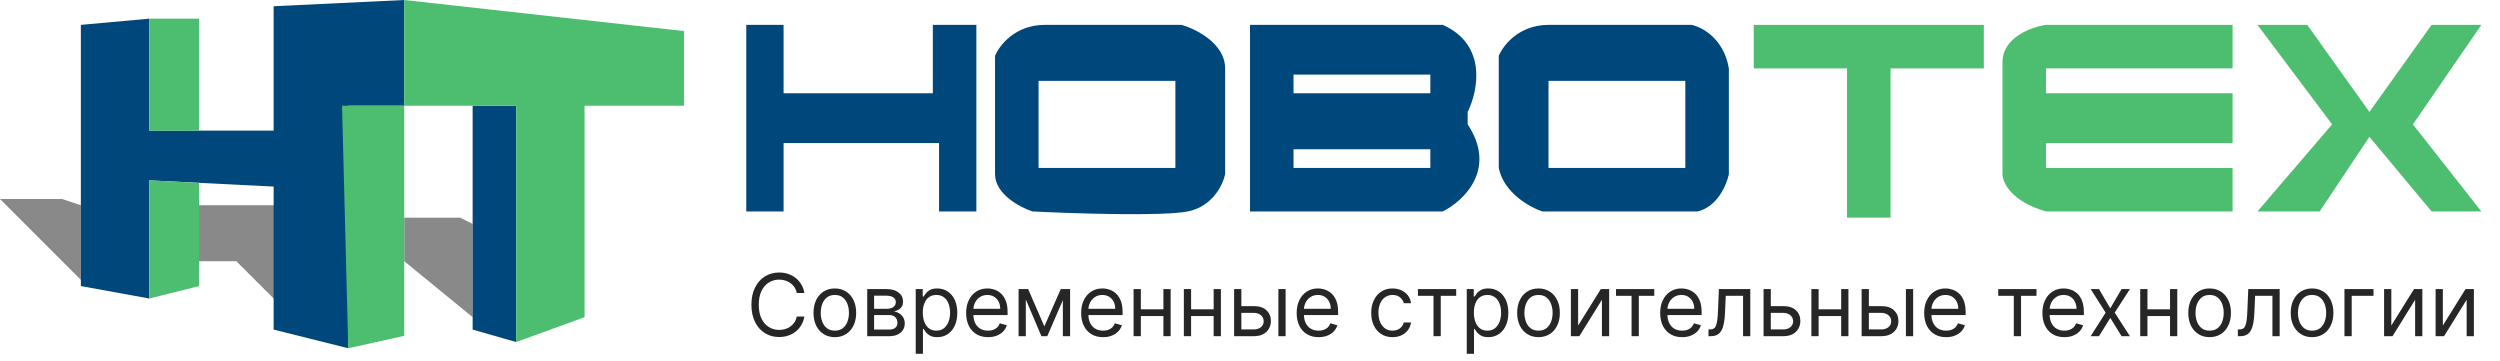 <?xml version="1.0" encoding="UTF-8"?> <svg xmlns="http://www.w3.org/2000/svg" viewBox="0 0 201 29" fill="none"><g clip-path="url(#clip0_29_408)"><g clip-path="url(#clip1_29_408)"><g clip-path="url(#clip2_29_408)"><path d="M5 16L6.5 16.5V22.5L0 16H5Z" fill="#898989"></path><path d="M22.5 16.5H16V21H19L22.5 24.5V16.5Z" fill="#898989"></path><path d="M37 17.5H33H32.5V21L38 25.5V18L37 17.5Z" fill="#898989"></path><path d="M6.5 23V2L12 1.5V10.5H22V0.5L32.5 0V8.5H28V28L22 26.5V15L12 14.5V24L6.5 23Z" fill="#00477B"></path><path d="M38 26.5V8.5H41.5V27.5L38 26.5Z" fill="#00477B"></path><path d="M32.5 8.5V0L55 2.5V8.5H47V25.5L41.5 27.5V8.5H32.5V27L28 28L27.5 8.5H32.5Z" fill="#4DBE6F"></path><path d="M12 10.5V1.5H16V10.5H12Z" fill="#4DBE6F"></path><path d="M12 24V14.5L16 14.711V23L12 24Z" fill="#4DBE6F"></path><g filter="url(#filter0_d_29_408)"><path fill-rule="evenodd" clip-rule="evenodd" d="M61 3V18H64V12.5H76.5V18H79.5V3H76V8.5H64V3H61ZM85 3H96C97.167 3.333 99.5 4.5 99.5 6.5V15C99.333 15.833 98.5 17.6 96.5 18C94.5 18.4 87.333 18.167 84 18C83 17.667 81 16.6 81 15V5.5C81.333 4.667 82.6 3 85 3ZM101.5 18V3H117C120.6 4.6 119.833 8.333 119 10V11C121.4 14.6 118.667 17.167 117 18H101.5ZM125.5 3H137C137.833 3.167 139.6 4.1 140 6.5V15C139.833 15.833 139.1 17.6 137.5 18H125C124 17.667 121.9 16.5 121.5 14.5V5.5C121.833 4.667 123.1 3 125.5 3ZM105 7.5V8.5H116V7H105V7.5ZM84.5 7.5V14.5H95.5V7.5H84.5ZM105 14.5V13H116V14.5H105ZM125.5 7.5H136.5V14.5H125.5V7.5Z" fill="#00477B"></path></g><g filter="url(#filter1_d_29_408)"><path d="M160.5 3H142V6.5H149.5V18.5H153V6.5H160.5V3Z" fill="#4DBE6F"></path><path d="M165.5 3H180.5V6.5H165.5V8.5H180.5V12.5H165.5V14.5H180.5V18H165.5C162.7 17.2 162 15.667 162 15V6C162 4 164.333 3.167 165.5 3Z" fill="#4DBE6F"></path><path d="M186.5 3H182.5L188.5 11L182.5 18H187.5L191.5 12L196.5 18H200.5L195 11L200.5 3H196.5L191.5 10L186.5 3Z" fill="#4DBE6F"></path></g><path d="M64.674 23.557H64.062C64.026 23.381 63.963 23.227 63.873 23.093C63.784 22.96 63.675 22.849 63.547 22.758C63.421 22.666 63.28 22.597 63.126 22.551C62.971 22.505 62.81 22.482 62.643 22.482C62.337 22.482 62.06 22.559 61.812 22.714C61.565 22.868 61.369 23.096 61.223 23.397C61.078 23.697 61.006 24.066 61.006 24.504C61.006 24.941 61.078 25.31 61.223 25.61C61.369 25.911 61.565 26.139 61.812 26.293C62.06 26.448 62.337 26.525 62.643 26.525C62.81 26.525 62.971 26.502 63.126 26.456C63.28 26.41 63.421 26.342 63.547 26.252C63.675 26.16 63.784 26.047 63.873 25.914C63.963 25.779 64.026 25.625 64.062 25.45H64.674C64.628 25.708 64.544 25.939 64.422 26.143C64.301 26.347 64.15 26.52 63.969 26.663C63.788 26.805 63.585 26.912 63.36 26.986C63.136 27.06 62.898 27.097 62.643 27.097C62.212 27.097 61.829 26.992 61.494 26.782C61.158 26.571 60.895 26.272 60.703 25.884C60.51 25.496 60.414 25.036 60.414 24.504C60.414 23.971 60.51 23.511 60.703 23.123C60.895 22.735 61.158 22.436 61.494 22.226C61.829 22.015 62.212 21.91 62.643 21.91C62.898 21.91 63.136 21.947 63.36 22.021C63.585 22.095 63.788 22.204 63.969 22.347C64.15 22.488 64.301 22.66 64.422 22.864C64.544 23.066 64.628 23.297 64.674 23.557Z" fill="#262626"></path><path d="M67.121 27.107C66.779 27.107 66.48 27.026 66.222 26.863C65.965 26.701 65.765 26.473 65.62 26.18C65.477 25.888 65.406 25.546 65.406 25.155C65.406 24.76 65.477 24.416 65.62 24.122C65.765 23.828 65.965 23.599 66.222 23.436C66.48 23.274 66.779 23.192 67.121 23.192C67.463 23.192 67.763 23.274 68.019 23.436C68.277 23.599 68.477 23.828 68.62 24.122C68.765 24.416 68.837 24.76 68.837 25.155C68.837 25.546 68.765 25.888 68.62 26.18C68.477 26.473 68.277 26.701 68.019 26.863C67.763 27.026 67.463 27.107 67.121 27.107ZM67.121 26.584C67.381 26.584 67.595 26.518 67.762 26.385C67.93 26.252 68.054 26.077 68.135 25.86C68.215 25.643 68.255 25.408 68.255 25.155C68.255 24.902 68.215 24.666 68.135 24.447C68.054 24.229 67.93 24.052 67.762 23.917C67.595 23.782 67.381 23.715 67.121 23.715C66.862 23.715 66.648 23.782 66.481 23.917C66.313 24.052 66.189 24.229 66.108 24.447C66.028 24.666 65.987 24.902 65.987 25.155C65.987 25.408 66.028 25.643 66.108 25.86C66.189 26.077 66.313 26.252 66.481 26.385C66.648 26.518 66.862 26.584 67.121 26.584Z" fill="#262626"></path><path d="M69.725 27.029V23.242H71.273C71.681 23.242 72.005 23.334 72.245 23.518C72.485 23.702 72.605 23.945 72.605 24.248C72.605 24.478 72.537 24.656 72.4 24.782C72.264 24.907 72.089 24.992 71.875 25.037C72.015 25.056 72.15 25.105 72.282 25.184C72.415 25.263 72.525 25.372 72.612 25.51C72.699 25.646 72.743 25.814 72.743 26.013C72.743 26.206 72.694 26.38 72.595 26.533C72.496 26.686 72.355 26.806 72.171 26.895C71.987 26.984 71.766 27.029 71.51 27.029H69.725ZM70.278 26.496H71.51C71.711 26.496 71.868 26.448 71.981 26.353C72.094 26.258 72.151 26.128 72.151 25.963C72.151 25.768 72.094 25.614 71.981 25.503C71.868 25.389 71.711 25.332 71.51 25.332H70.278V26.496ZM70.278 24.829H71.273C71.43 24.829 71.564 24.808 71.675 24.765C71.787 24.721 71.873 24.658 71.932 24.578C71.993 24.496 72.023 24.399 72.023 24.287C72.023 24.128 71.956 24.003 71.823 23.912C71.69 23.82 71.507 23.774 71.273 23.774H70.278V24.829Z" fill="#262626"></path><path d="M73.624 28.448V23.242H74.186V23.843H74.254C74.297 23.777 74.356 23.694 74.432 23.592C74.509 23.488 74.62 23.396 74.762 23.316C74.907 23.233 75.103 23.192 75.349 23.192C75.668 23.192 75.949 23.272 76.192 23.432C76.436 23.591 76.626 23.817 76.762 24.109C76.898 24.402 76.966 24.747 76.966 25.145C76.966 25.546 76.898 25.893 76.762 26.188C76.626 26.48 76.436 26.707 76.195 26.868C75.953 27.027 75.674 27.107 75.359 27.107C75.116 27.107 74.921 27.067 74.775 26.986C74.629 26.904 74.516 26.811 74.437 26.708C74.358 26.603 74.297 26.515 74.254 26.447H74.205V28.448H73.624ZM74.195 25.135C74.195 25.421 74.237 25.673 74.321 25.892C74.405 26.109 74.528 26.279 74.689 26.402C74.85 26.524 75.047 26.584 75.28 26.584C75.523 26.584 75.727 26.52 75.889 26.392C76.053 26.262 76.177 26.088 76.259 25.87C76.343 25.649 76.385 25.404 76.385 25.135C76.385 24.869 76.344 24.629 76.261 24.415C76.181 24.2 76.058 24.03 75.894 23.905C75.731 23.778 75.527 23.715 75.28 23.715C75.043 23.715 74.844 23.775 74.683 23.895C74.522 24.013 74.401 24.179 74.319 24.393C74.237 24.605 74.195 24.852 74.195 25.135Z" fill="#262626"></path><path d="M79.442 27.107C79.076 27.107 78.762 27.027 78.497 26.866C78.234 26.703 78.031 26.476 77.888 26.185C77.747 25.893 77.677 25.552 77.677 25.165C77.677 24.777 77.747 24.435 77.888 24.139C78.031 23.842 78.23 23.61 78.485 23.444C78.742 23.276 79.04 23.192 79.382 23.192C79.579 23.192 79.774 23.225 79.966 23.291C80.159 23.357 80.334 23.464 80.492 23.611C80.65 23.758 80.775 23.952 80.869 24.193C80.963 24.435 81.01 24.732 81.01 25.086V25.332H78.091V24.829H80.418C80.418 24.616 80.375 24.425 80.29 24.257C80.206 24.09 80.086 23.957 79.93 23.86C79.775 23.763 79.593 23.715 79.382 23.715C79.15 23.715 78.95 23.773 78.781 23.888C78.613 24.001 78.484 24.149 78.394 24.331C78.303 24.514 78.258 24.709 78.258 24.918V25.253C78.258 25.54 78.308 25.782 78.406 25.98C78.506 26.178 78.645 26.328 78.823 26.432C79 26.534 79.207 26.584 79.442 26.584C79.594 26.584 79.733 26.563 79.856 26.52C79.981 26.476 80.088 26.41 80.178 26.323C80.269 26.235 80.339 26.125 80.388 25.993L80.95 26.151C80.891 26.341 80.791 26.509 80.652 26.654C80.512 26.797 80.34 26.909 80.134 26.989C79.929 27.068 79.698 27.107 79.442 27.107Z" fill="#262626"></path><path d="M83.965 26.239L85.287 23.242H85.839L84.202 27.029H83.728L82.121 23.242H82.663L83.965 26.239ZM82.476 23.242V27.029H81.894V23.242H82.476ZM85.454 27.029V23.242H86.036V27.029H85.454Z" fill="#262626"></path><path d="M88.689 27.107C88.324 27.107 88.009 27.027 87.745 26.866C87.481 26.703 87.278 26.476 87.135 26.185C86.994 25.893 86.924 25.552 86.924 25.165C86.924 24.777 86.994 24.435 87.135 24.139C87.278 23.842 87.478 23.61 87.732 23.444C87.989 23.276 88.287 23.192 88.629 23.192C88.827 23.192 89.022 23.225 89.214 23.291C89.406 23.357 89.581 23.464 89.739 23.611C89.897 23.758 90.022 23.952 90.116 24.193C90.21 24.435 90.257 24.732 90.257 25.086V25.332H87.338V24.829H89.665C89.665 24.616 89.622 24.425 89.537 24.257C89.453 24.09 89.333 23.957 89.177 23.86C89.022 23.763 88.84 23.715 88.629 23.715C88.398 23.715 88.197 23.773 88.028 23.888C87.86 24.001 87.731 24.149 87.641 24.331C87.55 24.514 87.505 24.709 87.505 24.918V25.253C87.505 25.54 87.555 25.782 87.653 25.98C87.754 26.178 87.892 26.328 88.07 26.432C88.248 26.534 88.454 26.584 88.689 26.584C88.841 26.584 88.98 26.563 89.103 26.52C89.228 26.476 89.335 26.41 89.426 26.323C89.516 26.235 89.586 26.125 89.635 25.993L90.198 26.151C90.138 26.341 90.039 26.509 89.899 26.654C89.76 26.797 89.587 26.909 89.382 26.989C89.176 27.068 88.945 27.107 88.689 27.107Z" fill="#262626"></path><path d="M93.676 24.869V25.411H91.585V24.869H93.676ZM91.724 23.242V27.029H91.141V23.242H91.724ZM94.12 23.242V27.029H93.538V23.242H94.12Z" fill="#262626"></path><path d="M97.716 24.869V25.411H95.626V24.869H97.716ZM95.764 23.242V27.029H95.182V23.242H95.764ZM98.16 23.242V27.029H97.578V23.242H98.16Z" fill="#262626"></path><path d="M99.725 24.612H100.81C101.254 24.612 101.593 24.725 101.828 24.95C102.063 25.175 102.181 25.46 102.181 25.805C102.181 26.032 102.128 26.239 102.023 26.424C101.918 26.608 101.764 26.756 101.56 26.866C101.356 26.974 101.106 27.029 100.81 27.029H99.223V23.242H99.805V26.486H100.81C101.04 26.486 101.229 26.425 101.377 26.303C101.525 26.182 101.599 26.026 101.599 25.835C101.599 25.635 101.525 25.471 101.377 25.345C101.229 25.218 101.04 25.155 100.81 25.155H99.725V24.612ZM102.782 27.029V23.242H103.364V27.029H102.782Z" fill="#262626"></path><path d="M106.017 27.107C105.652 27.107 105.337 27.027 105.073 26.866C104.81 26.703 104.607 26.476 104.464 26.185C104.322 25.893 104.252 25.552 104.252 25.165C104.252 24.777 104.322 24.435 104.464 24.139C104.607 23.842 104.806 23.61 105.06 23.444C105.317 23.276 105.616 23.192 105.958 23.192C106.155 23.192 106.35 23.225 106.542 23.291C106.734 23.357 106.909 23.464 107.067 23.611C107.225 23.758 107.351 23.952 107.444 24.193C107.538 24.435 107.585 24.732 107.585 25.086V25.332H104.666V24.829H106.993C106.993 24.616 106.95 24.425 106.865 24.257C106.781 24.09 106.661 23.957 106.505 23.86C106.351 23.763 106.168 23.715 105.958 23.715C105.726 23.715 105.525 23.773 105.356 23.888C105.189 24.001 105.06 24.149 104.969 24.331C104.879 24.514 104.834 24.709 104.834 24.918V25.253C104.834 25.54 104.883 25.782 104.981 25.98C105.082 26.178 105.221 26.328 105.398 26.432C105.576 26.534 105.782 26.584 106.017 26.584C106.17 26.584 106.308 26.563 106.431 26.52C106.556 26.476 106.664 26.41 106.754 26.323C106.844 26.235 106.914 26.125 106.964 25.993L107.526 26.151C107.466 26.341 107.367 26.509 107.227 26.654C107.088 26.797 106.915 26.909 106.71 26.989C106.504 27.068 106.273 27.107 106.017 27.107Z" fill="#262626"></path><path d="M111.961 27.107C111.606 27.107 111.3 27.023 111.044 26.856C110.787 26.688 110.59 26.457 110.452 26.163C110.314 25.869 110.245 25.533 110.245 25.155C110.245 24.77 110.315 24.431 110.457 24.137C110.6 23.841 110.799 23.61 111.053 23.444C111.31 23.276 111.609 23.192 111.951 23.192C112.217 23.192 112.457 23.242 112.671 23.34C112.884 23.439 113.059 23.577 113.196 23.754C113.332 23.932 113.417 24.139 113.45 24.376H112.868C112.823 24.203 112.725 24.05 112.572 23.917C112.421 23.782 112.217 23.715 111.961 23.715C111.734 23.715 111.535 23.774 111.364 23.893C111.195 24.009 111.062 24.174 110.967 24.388C110.873 24.6 110.827 24.849 110.827 25.135C110.827 25.427 110.873 25.682 110.965 25.899C111.058 26.116 111.19 26.285 111.359 26.405C111.53 26.524 111.731 26.584 111.961 26.584C112.112 26.584 112.249 26.558 112.372 26.506C112.496 26.453 112.6 26.378 112.685 26.279C112.771 26.18 112.832 26.062 112.868 25.924H113.45C113.417 26.148 113.335 26.349 113.206 26.528C113.077 26.706 112.907 26.847 112.695 26.952C112.485 27.055 112.24 27.107 111.961 27.107Z" fill="#262626"></path><path d="M114.002 23.784V23.242H117.078V23.784H115.836V27.029H115.254V23.784H114.002Z" fill="#262626"></path><path d="M117.927 28.448V23.242H118.489V23.843H118.558C118.601 23.777 118.66 23.694 118.736 23.592C118.813 23.488 118.923 23.396 119.066 23.316C119.211 23.233 119.406 23.192 119.653 23.192C119.972 23.192 120.253 23.272 120.496 23.432C120.739 23.591 120.929 23.817 121.065 24.109C121.202 24.402 121.27 24.747 121.27 25.145C121.27 25.546 121.202 25.893 121.065 26.188C120.929 26.48 120.74 26.707 120.498 26.868C120.257 27.027 119.978 27.107 119.663 27.107C119.419 27.107 119.225 27.067 119.078 26.986C118.932 26.904 118.82 26.811 118.741 26.708C118.662 26.603 118.601 26.515 118.558 26.447H118.509V28.448H117.927ZM118.499 25.135C118.499 25.421 118.541 25.673 118.625 25.892C118.709 26.109 118.831 26.279 118.992 26.402C119.153 26.524 119.35 26.584 119.584 26.584C119.827 26.584 120.03 26.52 120.193 26.392C120.357 26.262 120.48 26.088 120.563 25.87C120.646 25.649 120.688 25.404 120.688 25.135C120.688 24.869 120.647 24.629 120.565 24.415C120.484 24.2 120.362 24.03 120.198 23.905C120.035 23.778 119.83 23.715 119.584 23.715C119.347 23.715 119.148 23.775 118.987 23.895C118.826 24.013 118.705 24.179 118.622 24.393C118.54 24.605 118.499 24.852 118.499 25.135Z" fill="#262626"></path><path d="M123.696 27.107C123.354 27.107 123.054 27.026 122.796 26.863C122.54 26.701 122.339 26.473 122.195 26.18C122.052 25.888 121.98 25.546 121.98 25.155C121.98 24.76 122.052 24.416 122.195 24.122C122.339 23.828 122.54 23.599 122.796 23.436C123.054 23.274 123.354 23.192 123.696 23.192C124.038 23.192 124.337 23.274 124.593 23.436C124.851 23.599 125.052 23.828 125.195 24.122C125.339 24.416 125.412 24.76 125.412 25.155C125.412 25.546 125.339 25.888 125.195 26.18C125.052 26.473 124.851 26.701 124.593 26.863C124.337 27.026 124.038 27.107 123.696 27.107ZM123.696 26.584C123.956 26.584 124.169 26.518 124.337 26.385C124.504 26.252 124.629 26.077 124.709 25.86C124.79 25.643 124.83 25.408 124.83 25.155C124.83 24.902 124.79 24.666 124.709 24.447C124.629 24.229 124.504 24.052 124.337 23.917C124.169 23.782 123.956 23.715 123.696 23.715C123.436 23.715 123.223 23.782 123.055 23.917C122.887 24.052 122.763 24.229 122.683 24.447C122.602 24.666 122.562 24.902 122.562 25.155C122.562 25.408 122.602 25.643 122.683 25.86C122.763 26.077 122.887 26.252 123.055 26.385C123.223 26.518 123.436 26.584 123.696 26.584Z" fill="#262626"></path><path d="M126.882 26.171L128.706 23.242H129.376V27.029H128.795V24.1L126.98 27.029H126.3V23.242H126.882V26.171Z" fill="#262626"></path><path d="M129.927 23.784V23.242H133.003V23.784H131.761V27.029H131.179V23.784H129.927Z" fill="#262626"></path><path d="M135.243 27.107C134.878 27.107 134.563 27.027 134.299 26.866C134.036 26.703 133.833 26.476 133.69 26.185C133.549 25.893 133.478 25.552 133.478 25.165C133.478 24.777 133.549 24.435 133.69 24.139C133.833 23.842 134.032 23.61 134.287 23.444C134.543 23.276 134.842 23.192 135.184 23.192C135.381 23.192 135.576 23.225 135.768 23.291C135.96 23.357 136.135 23.464 136.293 23.611C136.451 23.758 136.577 23.952 136.67 24.193C136.764 24.435 136.811 24.732 136.811 25.086V25.332H133.892V24.829H136.219C136.219 24.616 136.177 24.425 136.091 24.257C136.007 24.09 135.887 23.957 135.731 23.86C135.577 23.763 135.394 23.715 135.184 23.715C134.952 23.715 134.752 23.773 134.582 23.888C134.415 24.001 134.286 24.149 134.195 24.331C134.105 24.514 134.06 24.709 134.06 24.918V25.253C134.06 25.54 134.109 25.782 134.208 25.98C134.308 26.178 134.447 26.328 134.624 26.432C134.802 26.534 135.008 26.584 135.243 26.584C135.396 26.584 135.534 26.563 135.657 26.52C135.782 26.476 135.89 26.41 135.98 26.323C136.071 26.235 136.14 26.125 136.19 25.993L136.752 26.151C136.693 26.341 136.593 26.509 136.454 26.654C136.314 26.797 136.141 26.909 135.936 26.989C135.73 27.068 135.499 27.107 135.243 27.107Z" fill="#262626"></path><path d="M137.361 27.029V26.486H137.499C137.612 26.486 137.707 26.464 137.782 26.419C137.858 26.373 137.919 26.294 137.965 26.18C138.012 26.065 138.049 25.906 138.073 25.702C138.099 25.497 138.118 25.235 138.13 24.918L138.199 23.242H140.723V27.029H140.142V23.784H138.751L138.692 25.135C138.679 25.446 138.651 25.719 138.608 25.956C138.567 26.191 138.504 26.388 138.418 26.547C138.335 26.707 138.223 26.827 138.083 26.907C137.943 26.988 137.768 27.029 137.558 27.029H137.361Z" fill="#262626"></path><path d="M142.294 24.612H143.378C143.822 24.612 144.162 24.725 144.397 24.95C144.632 25.175 144.749 25.46 144.749 25.805C144.749 26.032 144.697 26.239 144.591 26.424C144.486 26.608 144.332 26.756 144.128 26.866C143.924 26.974 143.674 27.029 143.378 27.029H141.791V23.242H142.373V26.486H143.378C143.608 26.486 143.798 26.425 143.945 26.303C144.093 26.182 144.167 26.026 144.167 25.835C144.167 25.635 144.093 25.471 143.945 25.345C143.798 25.218 143.608 25.155 143.378 25.155H142.294V24.612Z" fill="#262626"></path><path d="M148.169 24.869V25.411H146.078V24.869H148.169ZM146.217 23.242V27.029H145.635V23.242H146.217ZM148.613 23.242V27.029H148.031V23.242H148.613Z" fill="#262626"></path><path d="M150.178 24.612H151.263C151.707 24.612 152.046 24.725 152.281 24.95C152.516 25.175 152.634 25.46 152.634 25.805C152.634 26.032 152.581 26.239 152.476 26.424C152.371 26.608 152.216 26.756 152.012 26.866C151.809 26.974 151.559 27.029 151.263 27.029H149.675V23.242H150.257V26.486H151.263C151.493 26.486 151.682 26.425 151.83 26.303C151.978 26.182 152.052 26.026 152.052 25.835C152.052 25.635 151.978 25.471 151.83 25.345C151.682 25.218 151.493 25.155 151.263 25.155H150.178V24.612ZM153.235 27.029V23.242H153.817V27.029H153.235Z" fill="#262626"></path><path d="M156.47 27.107C156.105 27.107 155.79 27.027 155.525 26.866C155.262 26.703 155.059 26.476 154.916 26.185C154.775 25.893 154.704 25.552 154.704 25.165C154.704 24.777 154.775 24.435 154.916 24.139C155.059 23.842 155.258 23.61 155.513 23.444C155.769 23.276 156.068 23.192 156.41 23.192C156.608 23.192 156.802 23.225 156.995 23.291C157.187 23.357 157.362 23.464 157.52 23.611C157.677 23.758 157.803 23.952 157.897 24.193C157.991 24.435 158.037 24.732 158.037 25.086V25.332H155.119V24.829H157.446C157.446 24.616 157.403 24.425 157.318 24.257C157.234 24.09 157.114 23.957 156.958 23.86C156.803 23.763 156.621 23.715 156.41 23.715C156.179 23.715 155.978 23.773 155.809 23.888C155.641 24.001 155.512 24.149 155.422 24.331C155.331 24.514 155.286 24.709 155.286 24.918V25.253C155.286 25.54 155.335 25.782 155.434 25.98C155.534 26.178 155.673 26.328 155.851 26.432C156.028 26.534 156.234 26.584 156.47 26.584C156.622 26.584 156.76 26.563 156.884 26.52C157.009 26.476 157.116 26.41 157.207 26.323C157.297 26.235 157.367 26.125 157.416 25.993L157.978 26.151C157.919 26.341 157.82 26.509 157.68 26.654C157.54 26.797 157.368 26.909 157.162 26.989C156.957 27.068 156.726 27.107 156.47 27.107Z" fill="#262626"></path><path d="M160.658 23.784V23.242H163.735V23.784H162.492V27.029H161.91V23.784H160.658Z" fill="#262626"></path><path d="M165.974 27.107C165.609 27.107 165.295 27.027 165.03 26.866C164.767 26.703 164.564 26.476 164.421 26.185C164.28 25.893 164.209 25.552 164.209 25.165C164.209 24.777 164.28 24.435 164.421 24.139C164.564 23.842 164.763 23.61 165.018 23.444C165.274 23.276 165.573 23.192 165.915 23.192C166.112 23.192 166.307 23.225 166.499 23.291C166.692 23.357 166.867 23.464 167.024 23.611C167.182 23.758 167.308 23.952 167.402 24.193C167.495 24.435 167.542 24.732 167.542 25.086V25.332H164.623V24.829H166.951C166.951 24.616 166.908 24.425 166.822 24.257C166.739 24.09 166.619 23.957 166.462 23.86C166.308 23.763 166.125 23.715 165.915 23.715C165.683 23.715 165.483 23.773 165.314 23.888C165.146 24.001 165.017 24.149 164.927 24.331C164.836 24.514 164.791 24.709 164.791 24.918V25.253C164.791 25.54 164.84 25.782 164.939 25.98C165.039 26.178 165.178 26.328 165.356 26.432C165.533 26.534 165.739 26.584 165.974 26.584C166.127 26.584 166.265 26.563 166.388 26.52C166.513 26.476 166.621 26.41 166.711 26.323C166.802 26.235 166.872 26.125 166.921 25.993L167.483 26.151C167.424 26.341 167.324 26.509 167.185 26.654C167.045 26.797 166.872 26.909 166.667 26.989C166.462 27.068 166.231 27.107 165.974 27.107Z" fill="#262626"></path><path d="M168.759 23.242L169.667 24.79L170.574 23.242H171.244L170.022 25.135L171.244 27.029H170.574L169.667 25.559L168.759 27.029H168.089L169.292 25.135L168.089 23.242H168.759Z" fill="#262626"></path><path d="M174.609 24.869V25.411H172.518V24.869H174.609ZM172.656 23.242V27.029H172.075V23.242H172.656ZM175.053 23.242V27.029H174.471V23.242H175.053Z" fill="#262626"></path><path d="M177.653 27.107C177.312 27.107 177.012 27.026 176.754 26.863C176.497 26.701 176.297 26.473 176.152 26.18C176.009 25.888 175.938 25.546 175.938 25.155C175.938 24.76 176.009 24.416 176.152 24.122C176.297 23.828 176.497 23.599 176.754 23.436C177.012 23.274 177.312 23.192 177.653 23.192C177.995 23.192 178.294 23.274 178.551 23.436C178.809 23.599 179.009 23.828 179.152 24.122C179.297 24.416 179.369 24.76 179.369 25.155C179.369 25.546 179.297 25.888 179.152 26.18C179.009 26.473 178.809 26.701 178.551 26.863C178.294 27.026 177.995 27.107 177.653 27.107ZM177.653 26.584C177.913 26.584 178.127 26.518 178.294 26.385C178.462 26.252 178.586 26.077 178.667 25.86C178.747 25.643 178.787 25.408 178.787 25.155C178.787 24.902 178.747 24.666 178.667 24.447C178.586 24.229 178.462 24.052 178.294 23.917C178.127 23.782 177.913 23.715 177.653 23.715C177.394 23.715 177.18 23.782 177.012 23.917C176.845 24.052 176.721 24.229 176.64 24.447C176.56 24.666 176.519 24.902 176.519 25.155C176.519 25.408 176.56 25.643 176.64 25.86C176.721 26.077 176.845 26.252 177.012 26.385C177.18 26.518 177.394 26.584 177.653 26.584Z" fill="#262626"></path><path d="M179.922 27.029V26.486H180.06C180.174 26.486 180.268 26.464 180.344 26.419C180.419 26.373 180.48 26.294 180.526 26.18C180.574 26.065 180.61 25.906 180.635 25.702C180.661 25.497 180.68 25.235 180.691 24.918L180.76 23.242H183.285V27.029H182.703V23.784H181.312L181.253 25.135C181.24 25.446 181.212 25.719 181.169 25.956C181.128 26.191 181.065 26.388 180.98 26.547C180.896 26.707 180.784 26.827 180.644 26.907C180.505 26.988 180.33 27.029 180.119 27.029H179.922Z" fill="#262626"></path><path d="M185.89 27.107C185.549 27.107 185.249 27.026 184.991 26.863C184.734 26.701 184.534 26.473 184.389 26.18C184.246 25.888 184.175 25.546 184.175 25.155C184.175 24.76 184.246 24.416 184.389 24.122C184.534 23.828 184.734 23.599 184.991 23.436C185.249 23.274 185.549 23.192 185.89 23.192C186.232 23.192 186.531 23.274 186.788 23.436C187.046 23.599 187.246 23.828 187.389 24.122C187.534 24.416 187.606 24.76 187.606 25.155C187.606 25.546 187.534 25.888 187.389 26.18C187.246 26.473 187.046 26.701 186.788 26.863C186.531 27.026 186.232 27.107 185.89 27.107ZM185.89 26.584C186.15 26.584 186.364 26.518 186.531 26.385C186.699 26.252 186.823 26.077 186.904 25.86C186.984 25.643 187.024 25.408 187.024 25.155C187.024 24.902 186.984 24.666 186.904 24.447C186.823 24.229 186.699 24.052 186.531 23.917C186.364 23.782 186.15 23.715 185.89 23.715C185.631 23.715 185.417 23.782 185.249 23.917C185.082 24.052 184.958 24.229 184.877 24.447C184.797 24.666 184.756 24.902 184.756 25.155C184.756 25.408 184.797 25.643 184.877 25.86C184.958 26.077 185.082 26.252 185.249 26.385C185.417 26.518 185.631 26.584 185.89 26.584Z" fill="#262626"></path><path d="M190.831 23.242V23.784H189.076V27.029H188.494V23.242H190.831Z" fill="#262626"></path><path d="M192.262 26.171L194.087 23.242H194.757V27.029H194.176V24.1L192.361 27.029H191.681V23.242H192.262V26.171Z" fill="#262626"></path><path d="M196.405 26.171L198.229 23.242H198.9V27.029H198.318V24.1L196.503 27.029H195.823V23.242H196.405V26.171Z" fill="#262626"></path></g></g></g><defs><filter id="filter0_d_29_408" x="60" y="2" width="80" height="16.221" filterUnits="userSpaceOnUse" color-interpolation-filters="sRGB"><feFlood flood-opacity="0" result="BackgroundImageFix"></feFlood><feColorMatrix in="SourceAlpha" type="matrix" values="0 0 0 0 0 0 0 0 0 0 0 0 0 0 0 0 0 0 127 0" result="hardAlpha"></feColorMatrix><feOffset dx="-1" dy="-1"></feOffset><feComposite in2="hardAlpha" operator="out"></feComposite><feColorMatrix type="matrix" values="0 0 0 0 0.412 0 0 0 0 0.431 0 0 0 0 0.439 0 0 0 1 0"></feColorMatrix><feBlend mode="normal" in2="BackgroundImageFix" result="effect1_dropShadow_29_408"></feBlend><feBlend mode="normal" in="SourceGraphic" in2="effect1_dropShadow_29_408" result="shape"></feBlend></filter><filter id="filter1_d_29_408" x="141" y="2" width="59.5" height="16.5" filterUnits="userSpaceOnUse" color-interpolation-filters="sRGB"><feFlood flood-opacity="0" result="BackgroundImageFix"></feFlood><feColorMatrix in="SourceAlpha" type="matrix" values="0 0 0 0 0 0 0 0 0 0 0 0 0 0 0 0 0 0 127 0" result="hardAlpha"></feColorMatrix><feOffset dx="-1" dy="-1"></feOffset><feComposite in2="hardAlpha" operator="out"></feComposite><feColorMatrix type="matrix" values="0 0 0 0 0.412 0 0 0 0 0.431 0 0 0 0 0.439 0 0 0 1 0"></feColorMatrix><feBlend mode="normal" in2="BackgroundImageFix" result="effect1_dropShadow_29_408"></feBlend><feBlend mode="normal" in="SourceGraphic" in2="effect1_dropShadow_29_408" result="shape"></feBlend></filter><clipPath id="clip0_29_408"><rect width="50.25" height="7.25" fill="white" transform="scale(4)"></rect></clipPath><clipPath id="clip1_29_408"><rect width="50.25" height="7.25" fill="white" transform="scale(4)"></rect></clipPath><clipPath id="clip2_29_408"><rect width="50.25" height="7.25" fill="white" transform="scale(4)"></rect></clipPath></defs></svg> 